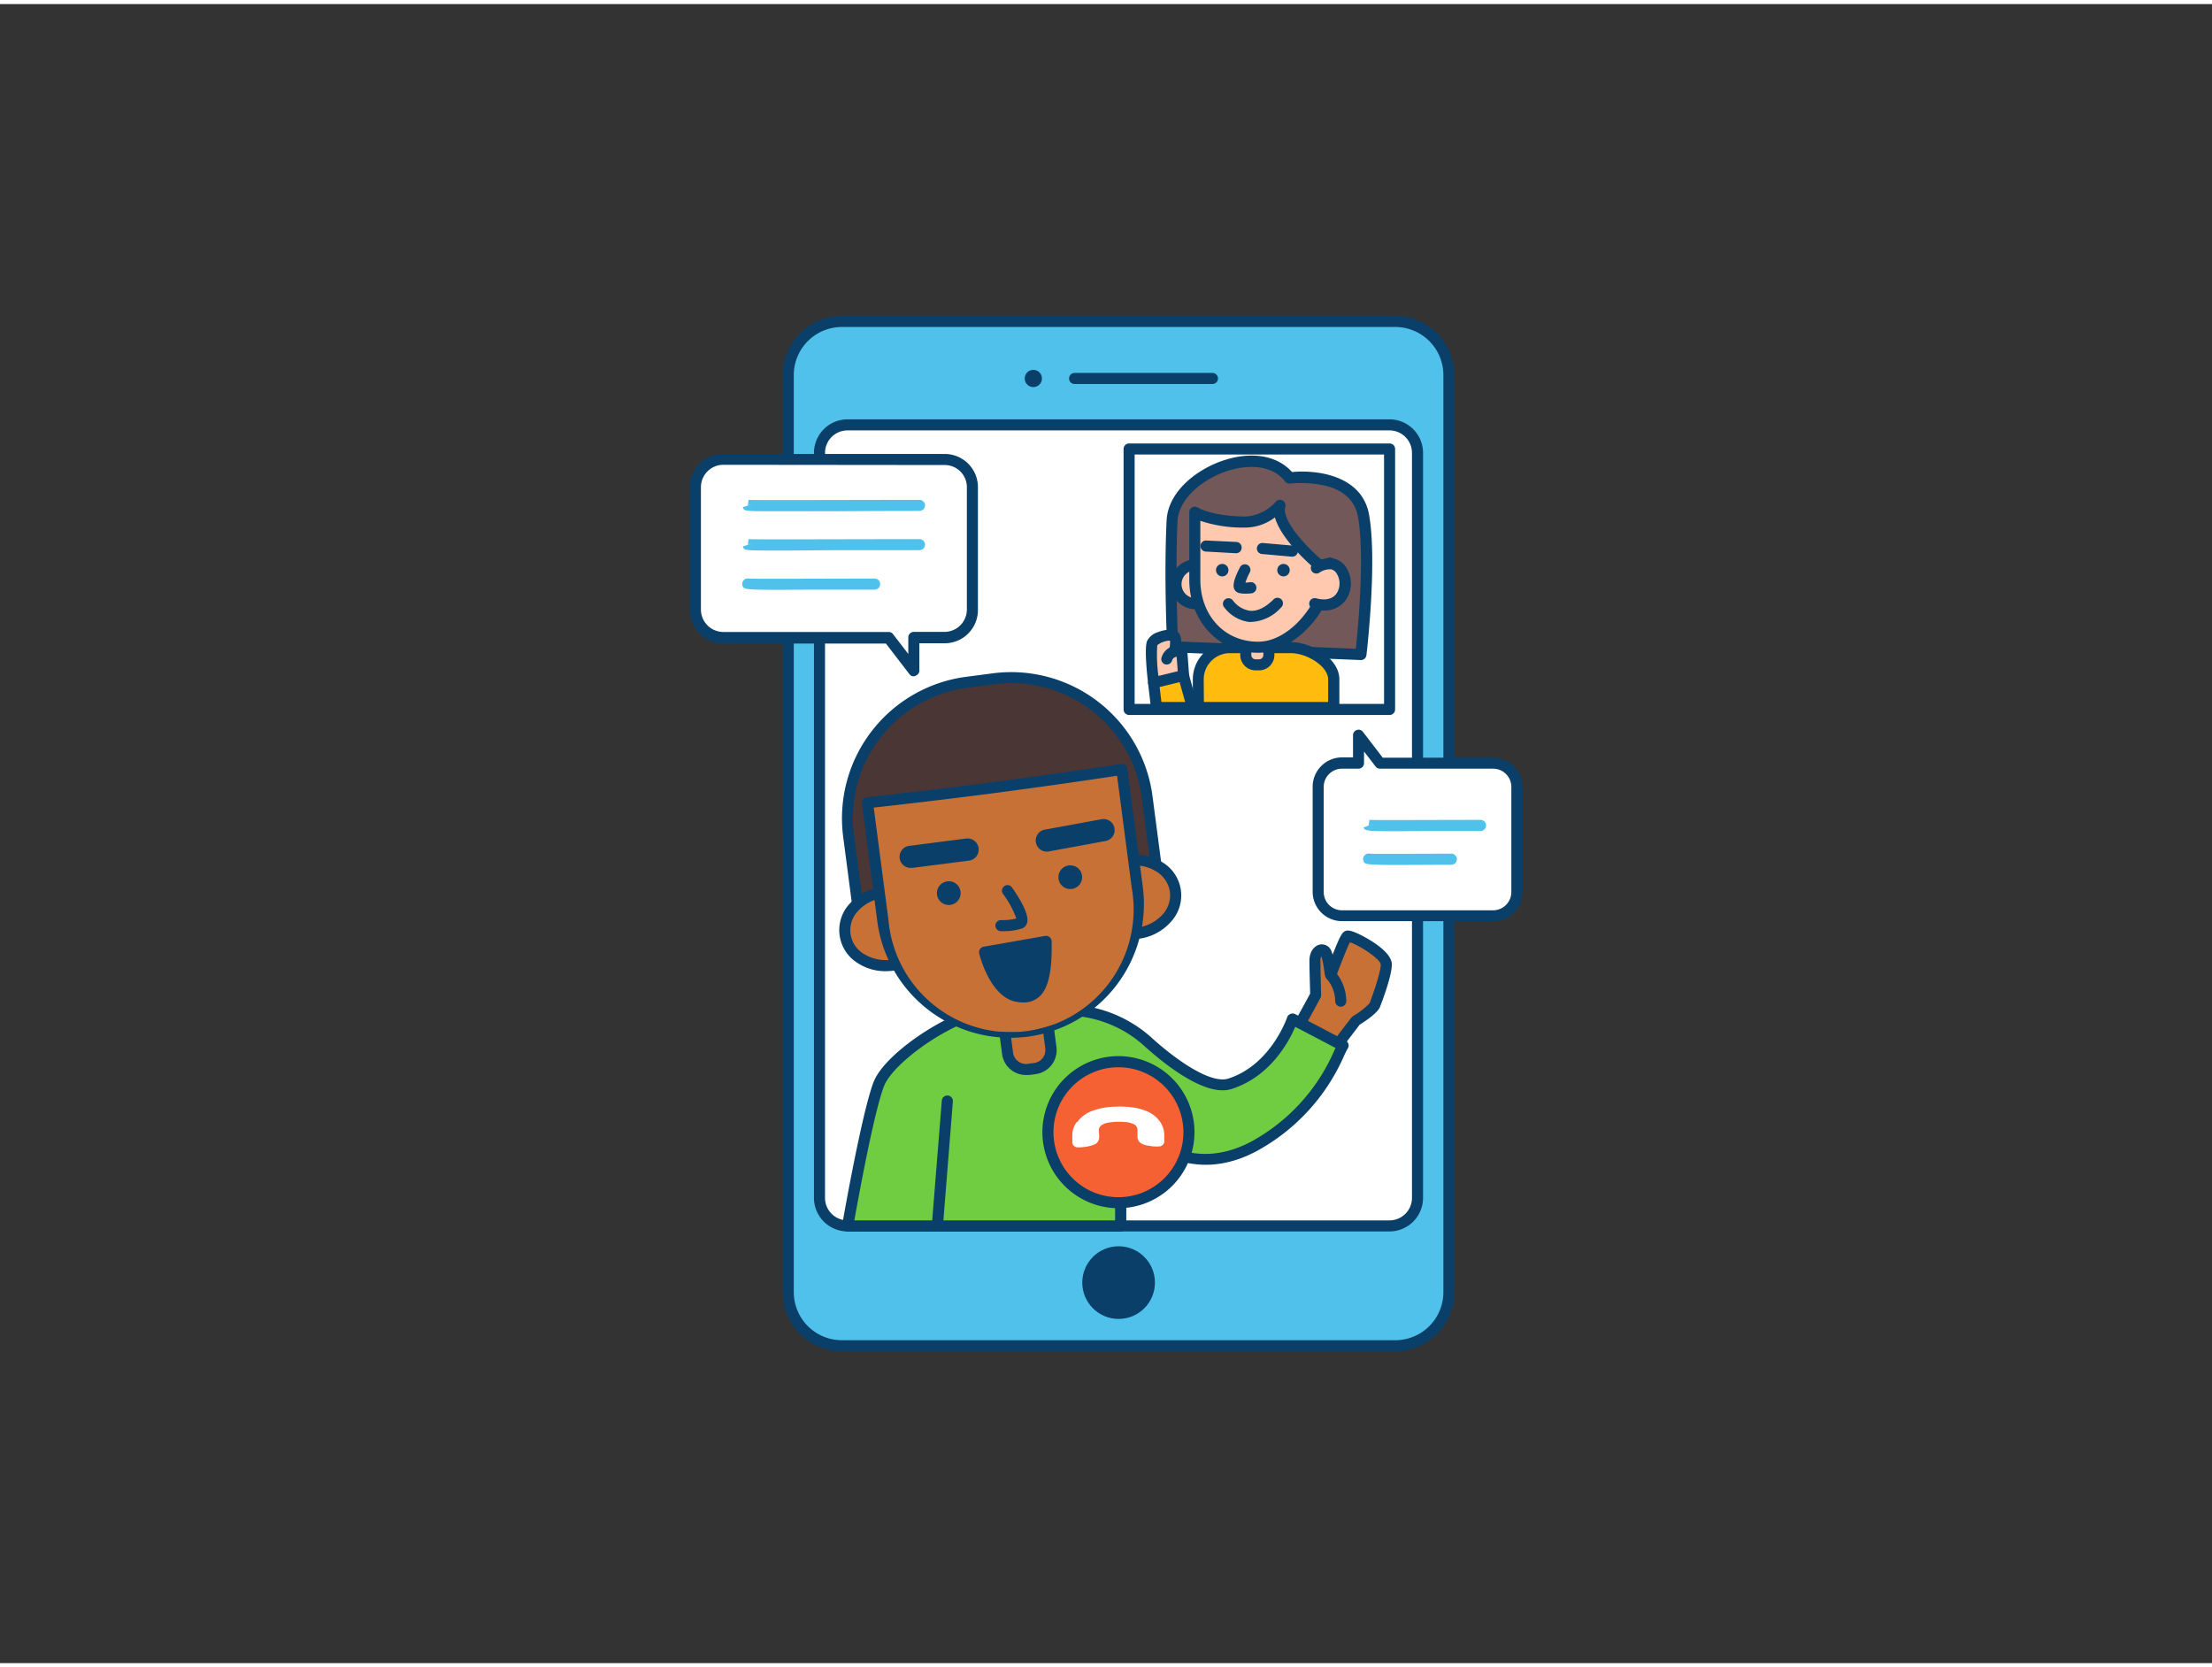 <svg xmlns="http://www.w3.org/2000/svg" viewBox="0 0 400 300" width="406" height="306" class="illustration styles_illustrationTablet__1DWOa">
  <rect x="0" y="0" width="400" height="300" fill="#333333" stroke="none"/>
  <g data-name="#21_video_call_outline">
    <rect x="142.54" y="57.39" width="119.47" height="185.23" rx="9.69" fill="#4FC1EA"/>
    <path d="M252.32 243.61H152.24a10.7 10.7 0 0 1-10.7-10.69V67.08a10.7 10.7 0 0 1 10.7-10.69h100.08A10.7 10.7 0 0 1 263 67.08v165.84a10.7 10.7 0 0 1-10.68 10.69zM152.24 58.39a8.7 8.7 0 0 0-8.7 8.69v165.84a8.7 8.7 0 0 0 8.7 8.69h100.08a8.7 8.7 0 0 0 8.69-8.69V67.08a8.7 8.7 0 0 0-8.69-8.69z" fill="#093f68"/>
    <rect x="148.22" y="76.09" width="108.11" height="144.86" rx="5.07" fill="#fff"/>
    <path d="M251.26 221.94h-98a6.08 6.08 0 0 1-6.07-6.06V81.16a6.08 6.08 0 0 1 6.07-6.07h98a6.07 6.07 0 0 1 6.07 6.07v134.72a6.07 6.07 0 0 1-6.07 6.06zm-98-144.85a4.07 4.07 0 0 0-4.07 4.07v134.72a4.07 4.07 0 0 0 4.07 4.06h98a4.07 4.07 0 0 0 4.07-4.06V81.16a4.07 4.07 0 0 0-4.07-4.07z" fill="#093f68"/>
    <circle cx="186.86" cy="67.7" r="1.56" fill="#093f68"/>
    <path d="M219.25 68.7h-24.93a1 1 0 0 1 0-2h24.93a1 1 0 0 1 0 2z" fill="#093f68"/>
    <circle cx="202.28" cy="231.19" r="6.57" fill="#093f68"/>
    <path d="M234.11 185.91c.24-.07 3.8-6.72 3.8-6.72s-.13-4.19-.12-6.23 1.58-2.39 2-1.39a32.23 32.23 0 0 1 .8 4c.08 0 2.44-6.69 3-7s6.71 2.89 7 5c.16 1-.88 4.34-2.07 7.52-.33.89-3.43 2.81-3.43 2.81s-3.55 4.74-4.55 5.83z" fill="#c87137"/>
    <path d="M240.62 190.67a1 1 0 0 1-.5-.13l-6.51-3.76a1 1 0 0 1-.19-1.6c.37-.52 2-3.48 3.49-6.23 0-1-.13-4.23-.12-6s1-2.7 1.86-2.88a1.84 1.84 0 0 1 2.08 1.1 6 6 0 0 1 .25.72c1.38-3.5 1.74-4 2.21-4.23.31-.16.79-.4 3.05.76 1.19.61 5.09 2.76 5.42 4.93.21 1.38-1 5.13-2.12 8-.38 1-2.4 2.41-3.68 3.21-.62.83-3.57 4.74-4.5 5.76a1 1 0 0 1-.74.35zm-5.09-5.09l4.87 2.81c1.33-1.62 3.94-5.11 4-5.15a1.12 1.12 0 0 1 .28-.25 13.41 13.41 0 0 0 3-2.34c1.59-4.28 2.07-6.53 2-7-.16-1.1-4-3.5-5.57-4-.53 1-1.56 3.74-2 4.85-.71 1.86-.81 2.09-1.55 2.06s-.94-.69-1.09-1.7a21.22 21.22 0 0 0-.51-2.7 1.58 1.58 0 0 0-.18.82c0 2 .12 6.16.12 6.2a1 1 0 0 1-.11.5c-1.7 3.17-2.67 4.92-3.26 5.9zm8.19-16.05z" fill="#093f68"/>
    <path d="M242.45 181.3a1 1 0 0 1-1-.94 6.28 6.28 0 0 0-1.52-4.09 1 1 0 0 1 1.38-1.45 8.25 8.25 0 0 1 2.14 5.42 1 1 0 0 1-.94 1.06z" fill="#093f68"/>
    <path d="M233.7 183.53s-2.95 9-11.28 11.7c-4 1.29-11-4.17-14.74-7.5a22.36 22.36 0 0 0-15.21-5.83c-3 0-6.8-.21-11.09-.29-7.57-.13-20.41 8.54-22.42 13.59-2.1 5.27-5.67 25.74-5.67 25.74h49.36v-20.43s9.68 13.9 24.27 6c11.66-6.36 14.9-16.63 15.92-18.12z" fill="#70cc40"/>
    <path d="M202.65 221.94h-49.36a1 1 0 0 1-1-1.17c.14-.84 3.61-20.63 5.72-25.94 2.2-5.52 15.58-14.33 23.37-14.22 1.86 0 3.64.1 5.29.16 2.1.08 4.08.15 5.77.13a23.38 23.38 0 0 1 15.91 6.1c4.63 4.18 10.67 8.29 13.76 7.3 7.73-2.48 10.62-11 10.64-11.06a1 1 0 0 1 .58-.62 1 1 0 0 1 .84 0l9.17 4.82a1 1 0 0 1 .51.64 1.05 1.05 0 0 1-.15.81c-.12.17-.36.68-.62 1.21a36 36 0 0 1-15.65 17.21c-11.49 6.27-20.16-.43-23.76-4.13v17.74a1 1 0 0 1-1.02 1.02zm-48.16-2h47.16v-19.43a1 1 0 0 1 1.82-.57c.38.53 9.36 13.06 23 5.64a34.2 34.2 0 0 0 14.8-16.32c.08-.18.16-.35.24-.5l-7.29-3.82c-1.1 2.59-4.47 9-11.51 11.24-4.59 1.47-11.81-4.2-15.71-7.71a21.21 21.21 0 0 0-14.53-5.57c-1.73 0-3.74-.05-5.86-.13-1.65-.06-3.41-.13-5.26-.16-7.47-.15-19.68 8.47-21.47 13s-4.6 19.92-5.39 24.33z" fill="#093f68"/>
    <path d="M174.827 122.646l4.82-.63a24.78 24.78 0 0 1 27.783 21.358l2.45 18.74-53.96 7.056-2.45-18.74a24.78 24.78 0 0 1 21.357-27.784z" fill="#4b3636"/>
    <path d="M155.92 170.15a1 1 0 0 1-1-.87l-2.45-18.73a25.81 25.81 0 0 1 22.22-28.9l4.82-.63a25.77 25.77 0 0 1 28.9 22.21l2.46 18.77a1 1 0 0 1-.87 1.12l-53.95 7.06zm19-46.52a23.8 23.8 0 0 0-20.49 26.66l2.36 17.71 52-6.79-2.32-17.75A23.8 23.8 0 0 0 179.78 123l-4.82.63zm-.13-1z" fill="#093f68"/>
    <path d="M181.385 184.862l7.83-1.029.594 4.515a3.355 3.355 0 0 1-2.89 3.763l-1.188.156a3.355 3.355 0 0 1-3.763-2.89l-.593-4.514z" fill="#c87137"/>
    <path d="M185.52 193.65a4.34 4.34 0 0 1-4.31-3.79l-.6-4.52a1 1 0 0 1 .87-1.12l7.85-1a1 1 0 0 1 1.12.86l.59 4.52a4.37 4.37 0 0 1-3.76 4.89l-1.18.16zm1.63-1.18zm-4.42-6.4l.46 3.53a2.33 2.33 0 0 0 .9 1.56 2.29 2.29 0 0 0 1.75.47l1.18-.15a2.37 2.37 0 0 0 2-2.65l-.46-3.53z" fill="#093f68"/>
    <ellipse cx="160.42" cy="167.23" rx="7.7" ry="6.63" transform="rotate(-7.45 160.482 167.242)" fill="#c87137"/>
    <path d="M160.11 174.88a9.14 9.14 0 0 1-5-1.46 7 7 0 0 1-1.41-10.8 9.59 9.59 0 0 1 12.06-1.62 7 7 0 0 1 1.41 10.8 9.31 9.31 0 0 1-5.76 3 11.34 11.34 0 0 1-1.3.08zm.62-13.3a7.37 7.37 0 0 0-1 .07 7.29 7.29 0 0 0-4.53 2.3 5 5 0 0 0 1 7.8 7.62 7.62 0 0 0 9.5-1.24 5.19 5.19 0 0 0 1.38-4.15 5.17 5.17 0 0 0-2.4-3.65 7.17 7.17 0 0 0-3.95-1.13z" fill="#093f68"/>
    <ellipse cx="204.9" cy="161.41" rx="7.7" ry="6.63" transform="rotate(-7.45 204.899 161.419)" fill="#c87137"/>
    <path d="M204.59 169.06a9.08 9.08 0 0 1-5-1.46 7 7 0 0 1-1.42-10.8 9.62 9.62 0 0 1 12.09-1.58 7 7 0 0 1 1.41 10.8 9.31 9.31 0 0 1-5.76 3 9.45 9.45 0 0 1-1.32.04zm.62-13.3a7.37 7.37 0 0 0-1 .07 7.25 7.25 0 0 0-4.53 2.31 5 5 0 0 0 1 7.79 7.58 7.58 0 0 0 9.5-1.24 5.19 5.19 0 0 0 1.38-4.15 5.19 5.19 0 0 0-2.4-3.65 7.17 7.17 0 0 0-3.95-1.13z" fill="#093f68"/>
    <path d="M185.67 185.72a23.2 23.2 0 0 1-26-20l-2.79-21.31s12.38-1.33 24.91-3 21.11-3 21.11-3l2.79 21.3a23.2 23.2 0 0 1-20.02 26.01z" fill="#c87137"/>
    <path d="M182.64 186.92a24.25 24.25 0 0 1-24-21.07l-2.78-21.31a1 1 0 0 1 .88-1.12c.13 0 12.51-1.36 24.89-3s21-3 21.09-3a.93.93 0 0 1 .75.19 1 1 0 0 1 .39.67l2.79 21.3a24.21 24.21 0 0 1-20.86 27.15 26 26 0 0 1-3.15.19zM158 145.3l2.66 20.29a22.21 22.21 0 1 0 44-5.76L202 139.54c-2.63.4-10.16 1.53-20.11 2.86-10.33 1.38-20.69 2.54-23.89 2.9z" fill="#093f68"/>
    <circle cx="171.57" cy="160.76" r="2.15" fill="#093f68"/>
    <circle cx="193.54" cy="157.88" r="2.15" fill="#093f68"/>
    <path d="M181.42 167.64H181a1 1 0 0 1-1-1 1 1 0 0 1 1-1 10.06 10.06 0 0 0 2.79-.29 17.29 17.29 0 0 0-2.36-4.38 1 1 0 1 1 1.63-1.14c1.2 1.7 3.13 4.79 2.67 6.31a1.45 1.45 0 0 1-.88 1 10.53 10.53 0 0 1-3.43.5zM164.8 156.2a2 2 0 0 1-.25-4l10.16-1.31a2 2 0 1 1 .51 4l-10.16 1.3zM189.48 153.25a2 2 0 0 1-.36-4l10.08-1.85a2 2 0 1 1 .72 3.94l-10.08 1.85a2.19 2.19 0 0 1-.36.06zM189.19 169.49L178 171.44s1.72 7.2 5.87 8c3.69.66 5.48-1.51 5.32-9.95z" fill="#093f68"/>
    <path d="M185.07 180.53a7.14 7.14 0 0 1-1.34-.13c-4.74-.89-6.58-8.41-6.66-8.73a1 1 0 0 1 .8-1.22L189 168.5a1 1 0 0 1 .8.22 1 1 0 0 1 .37.75c.11 5.53-.61 8.65-2.34 10.11a4.12 4.12 0 0 1-2.76.95zm-5.76-8.3c.71 2.19 2.35 5.75 4.78 6.2a2.69 2.69 0 0 0 2.47-.38c1.09-.92 1.63-3.34 1.64-7.37z" fill="#093f68"/>
    <path fill="#fff" d="M204.18 80.45h47.1v47.1h-47.1z"/>
    <path d="M251.28 128.55h-47.1a1 1 0 0 1-1-1v-47.1a1 1 0 0 1 1-1h47.1a1 1 0 0 1 1 1v47.1a1 1 0 0 1-1 1zm-46.1-2h45.1v-45.1h-45.1z" fill="#093f68"/>
    <path d="M233.23 85.72s11.87-1.55 13.37 6.84-.48 25.06-.48 25.06l-34-1.4s-.63-12.06-.11-22.75c.36-8.32 15.76-14.82 21.22-7.75z" fill="#725858"/>
    <path d="M246.12 118.62h-.05l-34-1.4a1 1 0 0 1-1-1c0-.12-.63-12.23-.11-22.85.26-5.32 5.64-9.4 10.53-10.93 5-1.59 9.53-.77 12.15 2.18 4.58-.44 12.67.63 13.93 7.71 1.5 8.44-.39 24.67-.47 25.35a1 1 0 0 1-.98.94zM213 115.25l32.18 1.33c.38-3.59 1.64-16.82.39-23.85-.54-3-2.7-5-6.42-5.75a19.8 19.8 0 0 0-5.83-.27 1 1 0 0 1-.92-.38c-2-2.61-5.88-3.34-10.34-1.94s-8.93 5-9.13 9.13c-.39 8.84-.02 18.73.07 21.73z" fill="#093f68"/>
    <path d="M222.45 116.37h11a7.75 7.75 0 0 1 7.75 7.75v3.07h-24.5v-5.07a5.75 5.75 0 0 1 5.75-5.75z" fill="#ffbc0e"/>
    <path d="M241.17 128.19H216.7a1 1 0 0 1-1-1v-5.07a6.75 6.75 0 0 1 6.75-6.75h11c3.53 0 8.75 2.83 8.75 6.75v5.07a1 1 0 0 1-1.03 1zm-23.47-2h22.47v-4.07c0-2.4-3.86-4.75-6.75-4.75h-11a4.75 4.75 0 0 0-4.75 4.75z" fill="#093f68"/>
    <path d="M227.68 119.48h-.63a1.77 1.77 0 0 1-1.77-1.77v-2.4h4.17v2.4a1.77 1.77 0 0 1-1.77 1.77z" fill="#ffc9b0"/>
    <path d="M227.68 120.48h-.63a2.77 2.77 0 0 1-2.77-2.77v-2.39a1 1 0 0 1 1-1h4.17a1 1 0 0 1 1 1v2.39a2.77 2.77 0 0 1-2.77 2.77zm-1.4-4.16v1.39a.77.77 0 0 0 .77.77h.63a.76.76 0 0 0 .77-.77v-1.39z" fill="#093f68"/>
    <ellipse cx="216.57" cy="104.92" rx="3.12" ry="3.49" fill="#ffc9b0"/>
    <path d="M216.57 109.41a4.51 4.51 0 1 1 4.13-4.49 4.32 4.32 0 0 1-4.13 4.49zm0-7a2.52 2.52 0 1 0 2.13 2.49 2.33 2.33 0 0 0-2.13-2.47z" fill="#093f68"/>
    <path d="M227.49 116.3c6.86 0 13-8.46 13-15.21l-1.63.62s-8.54-7-7.41-11a8.9 8.9 0 0 1-6.14 3c-6.65 0-9.25-1.78-9.25-1.78v12.2c0 6.7 4.58 12.17 11.43 12.17z" fill="#ffc9b0"/>
    <path d="M227.5 117.3c-7.1 0-12.44-5.68-12.44-13.22v-12.2a1 1 0 0 1 1.56-.83s2.52 1.59 8.7 1.61a7.92 7.92 0 0 0 5.37-2.66 1 1 0 0 1 1.23-.24 1 1 0 0 1 .5 1.16c-.67 2.34 3.55 7 6.63 9.62l1.08-.41a1 1 0 0 1 .92.11 1 1 0 0 1 .44.82c0 8.76-7.7 16.24-13.99 16.24zm-10.44-23.86v10.64c0 6.5 4.39 11.22 10.44 11.22 5.69 0 11.07-6.8 11.88-12.72l-.17.07a1 1 0 0 1-1-.17c-.77-.63-6.5-5.47-7.66-9.66a8.93 8.93 0 0 1-5.23 1.84 24.31 24.31 0 0 1-8.26-1.22z" fill="#093f68"/>
    <circle cx="232.1" cy="102.36" r="1.13" fill="#093f68"/>
    <circle cx="221.02" cy="102.36" r="1.13" fill="#093f68"/>
    <path d="M225.13 106.61a4.42 4.42 0 0 1-1.08-.12 1.24 1.24 0 0 1-.85-.71c-.12-.26-.48-1.08 1-3.88a1 1 0 1 1 1.77.92 11.89 11.89 0 0 0-.76 1.79 5.4 5.4 0 0 0 .8-.07 1 1 0 1 1 .35 2 8.37 8.37 0 0 1-1.23.07zm-.06-1.49zM233.65 99.92h-.09l-5.37-.48a1 1 0 0 1-.9-1.09 1 1 0 0 1 1.08-.9l5.37.47a1 1 0 0 1-.09 2zM223.52 99.3h-.05l-5.38-.3a1 1 0 0 1-1-1.05 1 1 0 0 1 1.05-.95l5.39.26a1 1 0 0 1 1 1 1 1 0 0 1-1.01 1.04z" fill="#093f68"/>
    <path d="M238 102s3-2.06 4.59.6.06 7.19-4.88 5.87" fill="#ffc9b0"/>
    <path d="M239.4 109.65a7.4 7.4 0 0 1-1.92-.27 1 1 0 0 1-.7-1.22 1 1 0 0 1 1.22-.71c1.63.44 2.93.15 3.65-.81a3.31 3.31 0 0 0 .11-3.58 1.63 1.63 0 0 0-1-.84 3.31 3.31 0 0 0-2.11.55 1 1 0 1 1-1.14-1.64 5.16 5.16 0 0 1 3.67-.86 3.62 3.62 0 0 1 2.35 1.76 5.32 5.32 0 0 1-.23 5.81 4.62 4.62 0 0 1-3.9 1.81zM226.34 111.72a4.71 4.71 0 0 1-.53 0 6.74 6.74 0 0 1-4.49-2.71 1 1 0 0 1 1.65-1.14 4.72 4.72 0 0 0 3.03 1.83c1.34.13 2.77-.55 4.25-2a1 1 0 1 1 1.4 1.42 7.69 7.69 0 0 1-5.31 2.6z" fill="#093f68"/>
    <path fill="#ffbc0e" d="M215.63 127.19l-1.6-5.77-5.42 1.31.52 4.46h6.5z"/>
    <path d="M215.63 128.19h-6.5a1 1 0 0 1-1-.88l-.52-4.47a1 1 0 0 1 .75-1.09l5.42-1.31a1 1 0 0 1 1.2.71l1.6 5.77a1 1 0 0 1-.17.88 1 1 0 0 1-.78.39zm-5.61-2h4.29l-1-3.58-3.61.88z" fill="#093f68"/>
    <path d="M214 121.42s-.25-3.56-.3-4c-.12-1.1-1.35-.35-1.35-.35s.62-2.43-.17-2.82-3.5.34-3.86 1.33c-.45 1.22.26 7.17.26 7.17z" fill="#ffc9b0"/>
    <path d="M208.61 123.73a1.07 1.07 0 0 1-.57-.18 1 1 0 0 1-.42-.71c-.18-1.44-.7-6.28-.21-7.62a3.16 3.16 0 0 1 1.9-1.62c.8-.32 2.4-.74 3.34-.27s1 1.5.95 2.53a.82.82 0 0 1 .26.1 1.56 1.56 0 0 1 .86 1.33c.05.47.28 3.69.3 4a1 1 0 0 1-.76 1l-5.41 1.31a1 1 0 0 1-.24.13zm2.94-8.63a4 4 0 0 0-2.28.83 27.81 27.81 0 0 0 .21 5.56l3.49-.85c-.06-.88-.15-2-.2-2.67a1 1 0 0 1-1-.12 1 1 0 0 1-.38-1 5.35 5.35 0 0 0 .19-1.7z" fill="#093f68"/>
    <path d="M211 119.42h-.21a1 1 0 0 1-.77-1.19 3.1 3.1 0 0 1 2.05-2.12 1 1 0 0 1 .62 1.91c-.17 0-.64.29-.72.63a1 1 0 0 1-.97.77z" fill="#093f68"/>
    <path fill="#4FC1EA" d="M169.52 220.68l1.79-22.32"/>
    <path d="M169.52 221.68h-.08a1 1 0 0 1-.92-1.08l1.79-22.32a1 1 0 1 1 2 .16l-1.78 22.32a1 1 0 0 1-1.01.92z" fill="#093f68"/>
    <circle cx="202.28" cy="204" r="12.75" fill="#f56132"/>
    <path d="M202.28 217.74A13.75 13.75 0 1 1 216 204a13.76 13.76 0 0 1-13.72 13.74zm0-25.49A11.75 11.75 0 1 0 214 204a11.76 11.76 0 0 0-11.72-11.75z" fill="#093f68"/>
    <path d="M195.07 201.81a6 6 0 0 1 2.47-1.68 12.1 12.1 0 0 1 3.71-.73 18.56 18.56 0 0 1 3.25.07 10.07 10.07 0 0 1 2.9.74 5.42 5.42 0 0 1 2.54 2.14 4.43 4.43 0 0 1 .6 2.44v.93a.94.94 0 0 1-.9.84 7.07 7.07 0 0 1-2-.14 3.31 3.31 0 0 1-1.16-.34 1.37 1.37 0 0 1-.79-1.32v-1.09a1.14 1.14 0 0 0-.64-1.11 4.19 4.19 0 0 0-1.74-.41 11.49 11.49 0 0 0-2.87.11 3 3 0 0 0-1.26.48 1.07 1.07 0 0 0-.46 1c0 .38.05.76.05 1.14a1.42 1.42 0 0 1-1 1.39 7 7 0 0 1-1.86.41 5 5 0 0 1-1 .05.94.94 0 0 1-1-1v-1.38a4.18 4.18 0 0 1 .73-2.11c.21-.14.36-.24.43-.43zM170.84 82.31h-40.09a5 5 0 0 0-5 5v22.23a5 5 0 0 0 5 5h29.95l4.55 5.93v-5.93h5.59a5 5 0 0 0 5-5V87.35a5 5 0 0 0-5-5.04z" fill="#fff"/>
    <path d="M165.25 121.56a1 1 0 0 1-.8-.4l-4.25-5.53h-29.45a6.05 6.05 0 0 1-6-6V87.35a6 6 0 0 1 6-6h40.09a6 6 0 0 1 6 6v22.23a6 6 0 0 1-6 6h-4.59v4.93a1 1 0 0 1-.68.94 1 1 0 0 1-.32.11zm-34.5-38.25a4.05 4.05 0 0 0-4 4v22.23a4.06 4.06 0 0 0 4 4h29.95a1 1 0 0 1 .79.39l2.76 3.59v-3a1 1 0 0 1 1-1h5.59a4.05 4.05 0 0 0 4-4V87.35a4 4 0 0 0-4-4z" fill="#093f68"/>
    <path d="M270 137.26h-20.46l-3.88-5v5h-3a4.3 4.3 0 0 0-4.3 4.3v19a4.3 4.3 0 0 0 4.3 4.31H270a4.31 4.31 0 0 0 4.3-4.31v-19a4.31 4.31 0 0 0-4.3-4.3z" fill="#fff"/>
    <path d="M270 165.83h-27.33a5.31 5.31 0 0 1-5.3-5.31v-19a5.31 5.31 0 0 1 5.3-5.3h2v-4a1 1 0 0 1 1.8-.61l3.57 4.66h20a5.31 5.31 0 0 1 5.3 5.3v19a5.31 5.31 0 0 1-5.34 5.26zm-27.33-27.57a3.3 3.3 0 0 0-3.3 3.3v19a3.31 3.31 0 0 0 3.3 3.31H270a3.31 3.31 0 0 0 3.3-3.31v-19a3.3 3.3 0 0 0-3.3-3.3h-20.46a1 1 0 0 1-.79-.39l-2.09-2.72v2.11a1 1 0 0 1-1 1z" fill="#093f68"/>
    <path d="M143.23 91.7h-3.09c-5.57 0-5.57 0-5.82-.73l1.91-.6-1 .28.14-1c1 .08 19 0 30.9 0a1 1 0 0 1 0 2s-7.75 0-15.51.06zM143.24 98.81h-3.1c-5.57 0-5.57 0-5.82-.74l1.91-.6-1 .28.14-1c1 .09 19 0 30.9 0a1 1 0 0 1 1 1 1 1 0 0 1-1 1h-15.51zM141.27 105.92c-6.7 0-6.74-.11-7-.74a1 1 0 0 1 1.16-1.3c1.27.08 14.2 0 22.73 0a1 1 0 0 1 1 1 1 1 0 0 1-1 1H146.7zM252.85 149.57c-6 0-6-.1-6.28-.67l1.86-.72-.94.34.14-1c.78.07 12.45 0 20.1 0a1 1 0 0 1 0 2h-10.11zM252.42 155.67c-5.57 0-5.63-.16-5.85-.68a1 1 0 0 1 1.13-1.36c1 .06 9.51 0 14.75 0a1 1 0 0 1 1 1 1 1 0 0 1-1 1c-4.53.01-7.74.04-10.03.04z" fill="#4FC1EA"/>
  </g>
</svg>